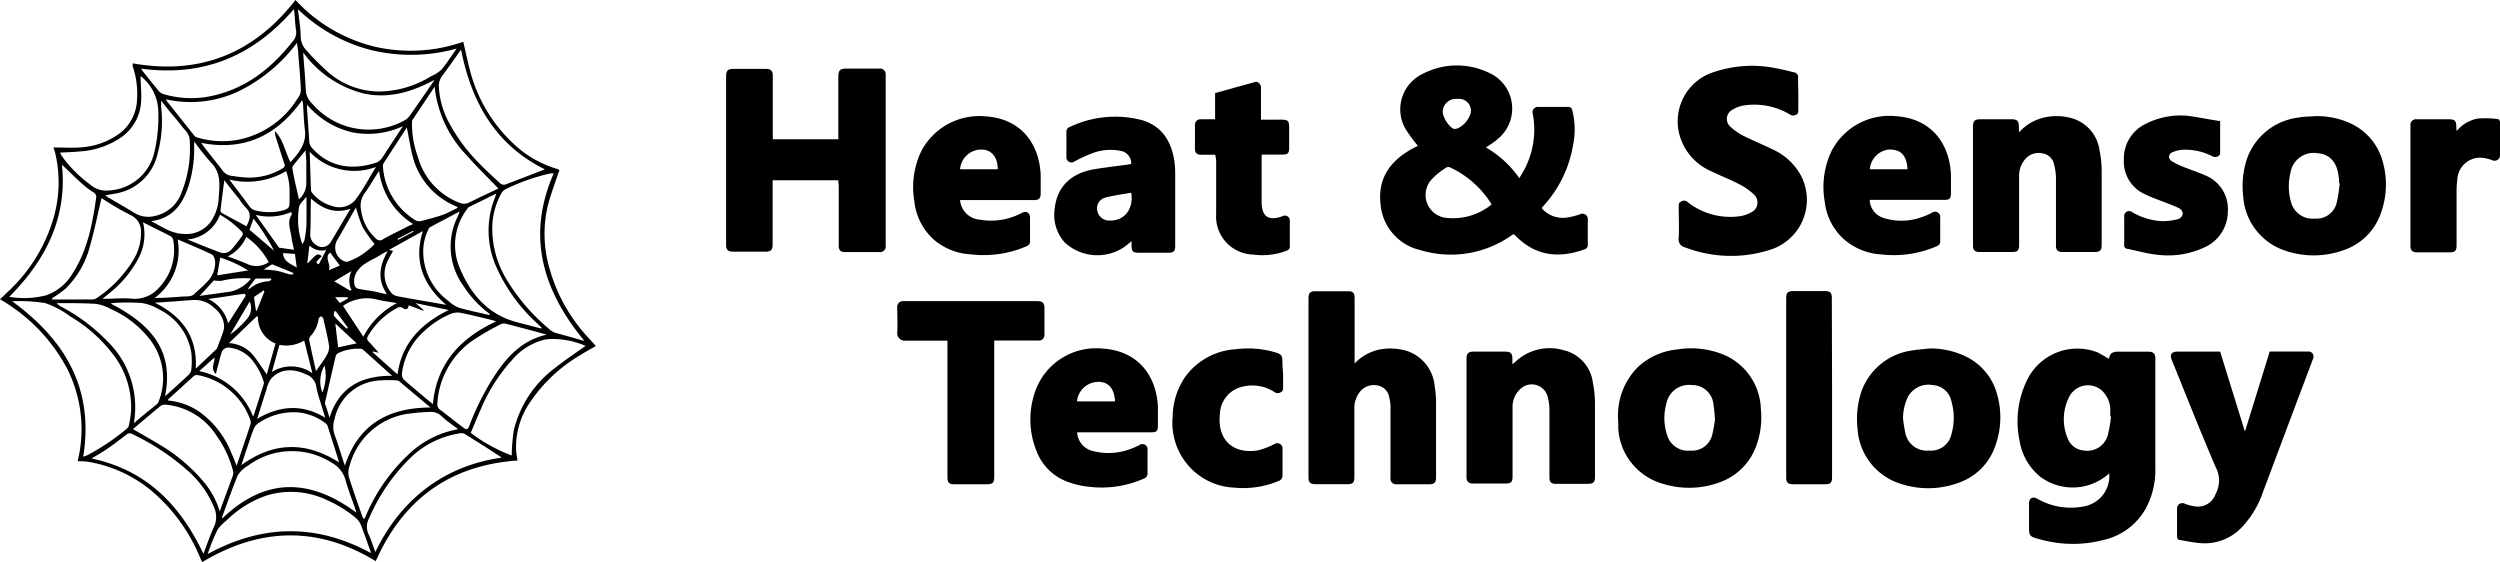 <?xml version="1.0" encoding="UTF-8"?> <svg xmlns="http://www.w3.org/2000/svg" viewBox="0 0 305.16 68.6"><title>Heat&amp;amp;sensor</title><path d="M6.52,18c1.13,0,2.15.07,3.16,0a9,9,0,0,0,5.05-1.81,5.44,5.44,0,0,0,2-4.13,10.19,10.19,0,0,0-.53-3.95.58.58,0,0,1,0-.19s0-.09,0-.19C24.4,9.19,31,6.52,36.07,0a19.36,19.36,0,0,0,9.48,5.65,19.5,19.5,0,0,0,11-.55c.26,1.12.49,2.24.78,3.34a18.58,18.58,0,0,0,5.24,9A13.15,13.15,0,0,0,68,20.62a1.4,1.4,0,0,1,.28.14c-.47,1.43-1,2.8-1.38,4.22a15,15,0,0,0,.2,7.87,20.33,20.33,0,0,0,4.21,7.81c.45.52.92,1,1.42,1.58-.63.36-1.26.7-1.87,1.09a19,19,0,0,0-6.22,5.86A9.66,9.66,0,0,0,63,55a12.16,12.16,0,0,0,.18,1.21c-8.31.58-14,4.79-17.31,12.29-7-4.27-14.06-4.16-21.2.12l-.3-.68a21.22,21.22,0,0,0-5.84-8,16.24,16.24,0,0,0-7.7-3.56c-.42-.07-.86-.07-1.35-.1A16.38,16.38,0,0,0,8.14,44.89,21.36,21.36,0,0,0,0,36.53l1.24-1.18a19.82,19.82,0,0,0,5.3-8.76A15.53,15.53,0,0,0,6.81,19C6.74,18.65,6.64,18.36,6.52,18ZM71.34,41.62c-5.09-6.16-7.11-12.79-3.75-20.46-.25,0-.44,0-.63.06a24.35,24.35,0,0,0-5.25,1.88,1.22,1.22,0,0,0-.52.51,9,9,0,0,0-1.09,3.76,12,12,0,0,0,1.75,6.77,23.89,23.89,0,0,0,5.16,6,2.13,2.13,0,0,0,.7.46C68.88,40.93,70.06,41.25,71.34,41.62ZM10.16,55.74a3.81,3.81,0,0,0,.55-.2,27.49,27.49,0,0,0,4.8-3.24.73.73,0,0,0,.23-.42A12,12,0,0,0,16,50.1a10.51,10.51,0,0,0-2.32-7,18.31,18.31,0,0,0-5.09-4.47A11.53,11.53,0,0,0,5.54,37a20.51,20.51,0,0,0-4.06-.23C8,41.53,11.49,47.48,10.16,55.74ZM20.3,12.13a.68.68,0,0,0,0,.13l3.46,4.35a.66.66,0,0,0,.3.16,10.55,10.55,0,0,0,5.2.25,11,11,0,0,0,7.06-5,1.81,1.81,0,0,0,.41-1c-.06-1.47-.2-2.93-.32-4.4,0-.42-.1-.84-.16-1.39a19.74,19.74,0,0,1-7.06,5.88A13.68,13.68,0,0,1,20.3,12.13Zm35.44-6.2a20.72,20.72,0,0,1-10.37.2,20.1,20.1,0,0,1-9-5c.12,1.15.31,2.19.33,3.23a2.54,2.54,0,0,0,.75,1.84,33.36,33.36,0,0,0,2.73,2.72,9.61,9.61,0,0,0,6.12,2.25,12.29,12.29,0,0,0,6.34-1.88,4.35,4.35,0,0,0,1.24-.78C54.55,7.71,55.08,6.85,55.74,5.93ZM45.26,67.5c0-.2-.07-.29-.1-.38-.36-1-.7-2-1.09-3a2.35,2.35,0,0,0-.62-.88A15,15,0,0,0,39.82,61a10.15,10.15,0,0,0-7.17-.55,12.8,12.8,0,0,0-5,3.08,5.59,5.59,0,0,0-1.08,1.1,22,22,0,0,0-1.22,3C32,64,38.58,63.88,45.26,67.5ZM71.48,42.22A10.16,10.16,0,0,0,67,41.39a5,5,0,0,0-.54.07,7.64,7.64,0,0,0-4,2.53,21.12,21.12,0,0,0-3.79,6c-.42.94-.81,1.9-1.21,2.85a19.81,19.81,0,0,0,5,2.76,24.46,24.46,0,0,1,.24-3,13.39,13.39,0,0,1,5.14-7.75C69,43.91,70.26,43.1,71.48,42.22ZM56.28,6.06c-.8,1.11-1.52,2.16-2.29,3.18a2.13,2.13,0,0,0-.41,1.55,10.42,10.42,0,0,0,1,3.74,20.82,20.82,0,0,0,3.91,5.4c.82.86,1.71,1.66,2.58,2.46a.73.73,0,0,0,.56.15c1.64-.61,3.27-1.25,4.88-1.87C60.52,17.72,57.55,12.53,56.28,6.06ZM24.83,67.6c.44-1.15.8-2.23,1.28-3.26A2.88,2.88,0,0,0,26.16,62a12.06,12.06,0,0,0-3.29-4.59A29,29,0,0,0,16.19,53a.63.63,0,0,0-.79.08c-.77.59-1.54,1.17-2.33,1.72-.6.41-1.23.76-1.88,1.17C17.85,57.37,22,61.63,24.83,67.6ZM61.25,55.86c-1.49-1-3-1.94-4.54-2.9a.86.86,0,0,0-.48-.08,11.09,11.09,0,0,0-6.52,3.4,22.89,22.89,0,0,0-4.64,6.94,2.19,2.19,0,0,0-.08,2c.32.67.54,1.4.83,2.16C49.12,60.53,54.66,56.78,61.25,55.86Zm5.48-15a2.2,2.2,0,0,0-.23-.08c-1.59-.43-3.18-.86-4.77-1.27a1,1,0,0,0-.67.1,30.73,30.73,0,0,0-3.56,2.09,10.07,10.07,0,0,0-4.12,7.68.78.78,0,0,0,.26.57c1,.77,1.93,1.5,2.9,2.23.41.32.56.27.75-.22A33.09,33.09,0,0,1,60,46.44C61.61,43.86,63.49,41.58,66.73,40.85ZM55.92,52.39c-.72-.55-1.39-1-2-1.57a1.83,1.83,0,0,0-1.39-.54,24.14,24.14,0,0,0-3.08.28,8.66,8.66,0,0,0-6.79,6.35,2.34,2.34,0,0,0-.08,1.28c.5,1.63,1.09,3.24,1.65,4.85a2.71,2.71,0,0,0,.2.35c.08-.15.14-.23.18-.32a22,22,0,0,1,5.85-8.13A11.77,11.77,0,0,1,55.92,52.39ZM1.13,36.23a10.9,10.9,0,0,0,4.45-.17,6,6,0,0,0,3.24-2.62c1.83-2.81,2.45-6,2.91-9.24a.64.64,0,0,0-.34-.73A10.2,10.2,0,0,1,10,22.41c-.83-.75-1.62-1.53-2.44-2.31C8.23,26.57,5.59,31.75,1.13,36.23ZM35.88,1.11c-5,5.78-11.09,8.28-18.65,7.27a3.32,3.32,0,0,0,.2.32c.67.83,1.34,1.67,2,2.47a1.26,1.26,0,0,0,.64.35,11.93,11.93,0,0,0,6.33.06c3.93-1,6.87-3.41,9.32-6.52a1.63,1.63,0,0,0,.42-1.37C36,2.88,36,2,35.88,1.11ZM17.16,9.28c0,1,.13,2,.07,3a5.68,5.68,0,0,1-2.32,4.4,9.92,9.92,0,0,1-5.12,1.8c-.8.09-1.62.1-2.46.15a3.72,3.72,0,0,0,.27.49A15.31,15.31,0,0,0,11,22.52a3,3,0,0,0,2.41.72,6,6,0,0,0,5.44-4.7,18.84,18.84,0,0,0,.47-5A5.62,5.62,0,0,0,17.16,9.28Zm35.89,1.31-2.67,4a.54.54,0,0,0-.09.31A11.66,11.66,0,0,0,51,19.12a8.37,8.37,0,0,0,5.19,5.67,1.33,1.33,0,0,0,.9,0c.72-.31,1.4-.69,2.11-1l1.63-.78C59.51,21.62,58.21,20.38,57,19A14.28,14.28,0,0,1,53.05,10.59ZM26.82,62.42c.57-1.55,1.1-3,1.6-4.35a1.17,1.17,0,0,0,0-.67,12.76,12.76,0,0,0-2-4.23,8.21,8.21,0,0,0-6.19-3.77.92.92,0,0,0-.6.13c-1.15.94-2.28,1.9-3.4,2.85,1.09.64,2.18,1.24,3.25,1.89a20.79,20.79,0,0,1,5.24,4.38A10,10,0,0,1,26.82,62.42Zm.27.74.08.09c5.22-5,10.66-4.87,16.31-.69a2.74,2.74,0,0,0-.07-.32c-.42-1.21-.89-2.4-1.23-3.63a3.45,3.45,0,0,0-1.73-2.15,9,9,0,0,0-10.19.39A3.53,3.53,0,0,0,29,58.06C28.32,59.72,27.73,61.45,27.09,63.16Zm26-53.44c-2.75,1.48-5.58,2.37-8.71,1.69a13.1,13.1,0,0,1-7.37-5c.09,1.57.26,3.1.32,4.63a2.37,2.37,0,0,0,.77,1.6,9.07,9.07,0,0,0,11.28,2.05,1.73,1.73,0,0,0,.61-.53Q51.52,12,53.06,9.72ZM6.36,36.41v.14c1.66,0,3.31,0,5,0a1,1,0,0,0,.45-.17,15,15,0,0,0,4.4-4.54,6.34,6.34,0,0,0,1-3.41,2.18,2.18,0,0,0-1.28-2.18A33.23,33.23,0,0,1,13,24.57l-.61-.39c-.46,1.95-.85,3.89-1.39,5.79a11.19,11.19,0,0,1-3,5.27A18.59,18.59,0,0,1,6.36,36.41Zm59.73,3.7a.7.7,0,0,0,0-.13l-.47-.46a20.65,20.65,0,0,1-5-6.85,10.91,10.91,0,0,1-.64-7.23c.15-.58.38-1.14.6-1.81l-3.28,1.61a.53.53,0,0,0-.22.2,7.25,7.25,0,0,0-1.1,6.93c1.33,3.38,3.5,6.07,7.27,7ZM16.34,51.65c.88-.74,1.66-1.39,2.43-2,.21-.19.5-.36.58-.6a7.74,7.74,0,0,0-.85-7.34,12.34,12.34,0,0,0-5-4,5.43,5.43,0,0,0-1.73-.61C10.34,37,8.89,37,7.45,37H6.93a1.87,1.87,0,0,0,.56.44,22.33,22.33,0,0,1,5.62,4.22A11.25,11.25,0,0,1,16.34,51.65ZM12.85,23.84c.15.11.26.2.38.27,1.09.65,2.19,1.26,3.27,1.93a3.24,3.24,0,0,0,2.45.31,4.38,4.38,0,0,0,3.22-2.87,14.53,14.53,0,0,0,1-6.12A2,2,0,0,0,22.7,16c-.55-.6-1-1.26-1.56-1.89s-.93-1.15-1.47-1.81v.43c0,.1,0,.2,0,.3a15.12,15.12,0,0,1-.44,5.76,6.3,6.3,0,0,1-4.6,4.72C14.08,23.65,13.49,23.72,12.85,23.84Zm47.69,15.4c-.19-.07-.31-.13-.43-.16-1.29-.31-2.58-.63-3.89-.9a2.21,2.21,0,0,0-1.14.11,10.68,10.68,0,0,0-3.34,2.17,8.23,8.23,0,0,0-2.69,5.22,1,1,0,0,0,.23.64c.47.45,1,.86,1.48,1.28.67.57,1.35,1.13,2.08,1.73C53.3,44.34,56.2,41.27,60.54,39.24Zm-8,10.5-3.7-3.11a.74.74,0,0,0-.43-.2,14.9,14.9,0,0,0-1.89,0,5.93,5.93,0,0,0-5.69,4.76,2.93,2.93,0,0,0,0,1.85c.42,1.12.76,2.27,1.13,3.41l.14.38C43.77,51.76,47.43,49.78,52.51,49.74Zm-28-32.32c.18.25.28.4.39.54.76,1,1.53,1.9,2.26,2.88a1.57,1.57,0,0,0,1.12.63c.4.06.8.12,1.19.15a7.81,7.81,0,0,0,5-1.07c.27-.17.3-.31.2-.6-.37-1.11-.73-2.24-1.08-3.36a4,4,0,0,1-.07-.59c1.06,1.06,1.24,2.52,1.9,3.8,1.05-1.15,2-2.29,1.76-4-.13-1.06-.15-2.13-.23-3.2a1.59,1.59,0,0,0-.1-.37C33.8,16.54,29.82,18.5,24.46,17.42Zm-4,31.41,0,.08.2,0a8.13,8.13,0,0,1,3.52,1.3,11.31,11.31,0,0,1,4,5.12c.21.46.39.94.62,1.52.59-1.75,1.15-3.38,1.68-5a.94.94,0,0,0,0-.57A8.41,8.41,0,0,0,24.2,45.8a.63.63,0,0,0-.65.2l-2.86,2.6A2.19,2.19,0,0,0,20.48,48.83ZM49.66,15.56c-.95,1.47-1.9,2.91-2.83,4.36a.63.63,0,0,0-.09.38,8.32,8.32,0,0,0,4,6.6.88.88,0,0,0,.68.07c.92-.23,1.84-.47,2.73-.78a18.53,18.53,0,0,0,1.74-.85l-.15-.13a9,9,0,0,1-5.44-6.41C50.05,17.76,49.89,16.68,49.66,15.56ZM41.4,56.45c-.49-1.57-.95-3-1.42-4.48a.63.63,0,0,0-.24-.3,6.52,6.52,0,0,0-3.35-1.33,7.59,7.59,0,0,0-4.91,1.36,1.42,1.42,0,0,0-.5.64c-.28.69-.51,1.41-.75,2.12s-.49,1.46-.77,2.31C33.41,53.92,37.33,53.86,41.4,56.45ZM37.47,12.77v.43c.09,1.3.19,2.6.27,3.9a1.43,1.43,0,0,0,.38,1c2.18,2.42,5.05,2.67,7.84,1.74a1.45,1.45,0,0,0,.64-.52c.35-.48.66-1,1-1.51l1.58-2.41a10,10,0,0,1-6.28.73A10.36,10.36,0,0,1,37.47,12.77ZM18.45,27c1.29.64,2.46,1.54,4,1.55a3.65,3.65,0,0,0,3.41-1.69,5.57,5.57,0,0,0,.83-2.59c.09-1.55.37-3.12-.93-4.42a30.85,30.85,0,0,1-2.06-2.59v.59a15.3,15.3,0,0,1-.51,4.26C22.5,24.59,21.34,26.61,18.45,27Zm-1,.11a6.22,6.22,0,0,1-.56,4.44,13.44,13.44,0,0,1-3.38,4.11l-1,.81.27,0c1.15,0,2.32-.12,3.46,0a3.9,3.9,0,0,0,3.19-1.38,6.61,6.61,0,0,0,1.69-5.88.64.64,0,0,0-.32-.39C19.75,28.28,18.64,27.74,17.45,27.13Zm2.69,21.23c.11-.08.17-.11.21-.15.87-.78,1.75-1.56,2.6-2.37a1.15,1.15,0,0,0,.4-.69,9.22,9.22,0,0,0,0-2.1,7.11,7.11,0,0,0-3.91-5.25,6,6,0,0,0-2.16-.8,27.73,27.73,0,0,0-3.41,0,2.45,2.45,0,0,0-.36.07C18.13,39.44,21.33,42.58,20.14,48.36Zm39.6-9.9.07-.09L59.36,38a13.1,13.1,0,0,1-2.83-3.16,8.18,8.18,0,0,1-.67-8.39c.08-.17.14-.35.24-.63-1.28.68-2.46,1.29-3.62,1.92a.5.5,0,0,0-.17.23,6.07,6.07,0,0,0-.65,2.7,7.49,7.49,0,0,0,3.07,6.06,3.9,3.9,0,0,0,1.29.83C57.24,37.92,58.5,38.16,59.74,38.46ZM48.52,45.7c.54-3.87,2.9-6.19,6.25-7.86L50.72,37l1,.85-.07.08-1.75-.67c-.13.64-.42.53-.78.31a.61.61,0,0,0-.49-.06,9,9,0,0,0-3.73,3.54.49.49,0,0,0,.11.65c.41.42.78.86,1.22,1.36l-.71-.16-.05.08Zm5.94-8.49c-2.8-2.42-4-5.31-2.85-9L47.49,30.5l.49.13c-.22.41-.46.77-.63,1.17a3.55,3.55,0,0,0,.35,3.86,1.32,1.32,0,0,0,.71.48C50.41,36.52,52.41,36.85,54.46,37.21ZM23.89,45c.91-.85,1.71-1.6,2.5-2.36a1.13,1.13,0,0,0,.21-.39c.22-.61.46-1.21.66-1.82a2,2,0,0,0,.08-.81,3,3,0,0,0-1.15-2,3.41,3.41,0,0,0-2.21-1c-.93,0-1.86.12-2.8.18l-2.28.15C22.25,38.63,24.12,41.11,23.89,45Zm7.5,6.12c2.78-1.62,5.49-1.83,8.31-.13-.22-.7-.41-1.29-.58-1.89a13.62,13.62,0,0,1-.51-1.87,1.9,1.9,0,0,0-1.28-1.54c-1.67-.79-3.18-.64-4.26.56a3.78,3.78,0,0,0-.56,1.35C32.13,48.74,31.79,49.87,31.39,51.13Zm6.41-32.6c.06,1.63.1,3.16.16,4.69a.66.66,0,0,0,.16.35,4.67,4.67,0,0,0,2.48,1.6,2.56,2.56,0,0,0,2.69-.66c1-1.26,1.71-2.68,2.6-4.12A7.52,7.52,0,0,1,37.8,18.53ZM24.32,45.3a9,9,0,0,1,6.56,5.51.61.61,0,0,0,.1-.14c.41-1.26.81-2.52,1.21-3.78a.48.48,0,0,0,0-.29A7.89,7.89,0,0,0,30.82,44a4.23,4.23,0,0,0-2.67-1.54.89.89,0,0,0-1.13.66c-.24.82-.44,1.66-.67,2.51-.68-.6-.16-1.3-.16-2ZM21.68,29.22a7.23,7.23,0,0,1-2.8,7.15c1.15,0,2.27-.08,3.38-.17.51-.05,1.07.09,1.5-.35s1-.86,1.42-1.34a3.44,3.44,0,0,0,1.09-2.45c0-.34-.16-.86-.41-1C24.51,30.41,23.11,29.84,21.68,29.22ZM40.22,51c1.17-3.75,3.89-5.15,7.64-5.13-1.22-1.1-2.36-2.13-3.52-3.16a.52.52,0,0,0-.31-.14,5.69,5.69,0,0,0-2.76.54.63.63,0,0,0-.29.35c-.44,1.86-.86,3.73-1.29,5.59a.58.58,0,0,0,0,.29C39.88,49.84,40.05,50.4,40.22,51Zm6.05-30.11a3.3,3.3,0,0,0-.26.37c-.48.74-.92,1.51-1.43,2.23a2.63,2.63,0,0,0-.5,2.2,5.68,5.68,0,0,0,1.84,3.46.61.61,0,0,0,.82.06c.95-.55,1.94-1,2.92-1.52.23-.12.47-.21.77-.34A9,9,0,0,1,46.27,20.84ZM28,21.92c.87,1.16,1.67,2.19,2.43,3.24a1.26,1.26,0,0,0,.83.54,6.58,6.58,0,0,0,3.21,0c.75-.2.9-.37.87-1.14,0-.25,0-.51,0-.76a7.69,7.69,0,0,0-.41-2.92A9.26,9.26,0,0,1,28,21.92Zm17.73,7.87a16.66,16.66,0,0,1-1.47-2.07,16.89,16.89,0,0,1-.81-2.4l-2.21,3.86a1.82,1.82,0,0,0,.71,2.68.7.7,0,0,0,.57.05A8.13,8.13,0,0,0,45.71,29.79Zm-2.92-4.32c-2,.69-3.45,0-4.85-1.23-.07,1.46,0,2.89-.09,4.32a1.47,1.47,0,0,0,.7,1.33,1.21,1.21,0,0,0,1.76-.28C41.14,28.28,41.91,26.93,42.79,25.47ZM27.94,41.88a4.18,4.18,0,0,1,2.83,1.32c.66.79,1.21,1.67,1.79,2.5l1.07-3.77a3.41,3.41,0,0,1-2.14-3.26l-.15-.06ZM22.87,29.23c1.32.53,2.63,1.08,4,1.58a1.26,1.26,0,0,0,1.35-.31,21.26,21.26,0,0,0,1.37-1.76.38.38,0,0,0,0-.38,11.68,11.68,0,0,0-2.74-2.15A4.66,4.66,0,0,1,22.87,29.23Zm19,8.11,2.48,3.76A9.61,9.61,0,0,1,48.45,37c-1-.18-1.8-.26-2.6-.48A5.09,5.09,0,0,0,41.86,37.34Zm5.21-1.44.1-.09c-1.17-1.75-.82-3.45.14-5.15a4.85,4.85,0,0,0-.85.44c-.94.62-2.07.94-2.79,1.9a2.15,2.15,0,0,0-.37,1.92.72.72,0,0,0,.46.34c.58.12,1.18.18,1.77.29S46.56,35.78,47.07,35.9ZM31.22,26.23l2.84,4,1.82.26c-.12-.59-.24-1.05-.3-1.53-.11-.9-.56-1.8,0-2.72.05-.08,0-.24,0-.37A6.81,6.81,0,0,1,31.22,26.23Zm2.89,15.86-.92,3.31a4.44,4.44,0,0,1,4.94.16l-1-4A4.14,4.14,0,0,1,34.11,42.09ZM27.38,22c-.16,1.23-.32,2.46-.47,3.69a.38.38,0,0,0,.17.3c1,.55,2,1.09,3,1.63.4-.77.72-1.57-.15-2.35a6.77,6.77,0,0,1-.75-1C28.54,23.5,27.94,22.73,27.38,22ZM38.57,45.3c.47-.7,1-1.33,1.34-2a1.83,1.83,0,0,0,.26-1.08c-.18-1.11-.45-2.21-.7-3.31,0-.12-.19-.22-.29-.32-.1.11-.28.21-.29.33a3.76,3.76,0,0,1-1,2.12.65.65,0,0,0-.15.47C38,42.78,38.29,44.05,38.57,45.3ZM32.8,32a8.81,8.81,0,0,0-2.74-3.08A4.74,4.74,0,0,1,27.8,31.3c.93.35,1.76.63,2.56,1A2.63,2.63,0,0,0,32.8,32Zm-2.16,2a11.21,11.21,0,0,0-3.61.28,4.22,4.22,0,0,1-.92-.05l-1.74,1.89,3.8-.53A4.47,4.47,0,0,0,30.64,34Zm-2.79,5.47L30,36.09l-.13-.24c-1.44.19-2.88.45-4.46.64A4.53,4.53,0,0,1,27.85,39.46ZM36.5,24.33a2.71,2.71,0,0,0,.89-1.78c0-.92,0-1.84,0-2.76,0-.49-.07-1-.1-1.43-.51.62-1,1.22-1.5,1.83a.61.61,0,0,0-.09.47C35.92,21.88,36.21,23.09,36.5,24.33Zm.91-.32c-.36.49-.88.88-.91,1.3a9.1,9.1,0,0,0,.4,4.49,1.79,1.79,0,0,0,.26-.46,13.65,13.65,0,0,0,.24-1.8C37.43,26.41,37.41,25.28,37.41,24Zm-7.12,9a15.34,15.34,0,0,0-3.41-1.57l-.37,2.17Zm10.64,6.48.34,2.91,2.27-.49ZM30.46,28.05l3,2.56a24.54,24.54,0,0,0-2.52-3.92Zm0,8.78-2.36,4a11.22,11.22,0,0,0,2.13-2A2,2,0,0,0,30.49,36.83Zm12.3-1.34.14-.1a2.66,2.66,0,0,1,0-2.3l-2.1,1.25Zm-5-5.49c-.08.74-.16,1.41-.24,2.08,0,0,0,0,.05.07,1.14-1.23,1.18-1.25,1.72-.88-.8.77-.8.77-.38,1l.91-1.76A2.1,2.1,0,0,1,37.82,30Zm-1.53,2.72L36,31l-1.45-.11C34.6,32,35.57,32.21,36.29,32.72Zm4.07-1.89c-.76.61.12,1.35-.14,2.16l1.32-.58Zm-8.12,2.06c.58.06,1.11.07,1.63.17s1,.29,1.54.43a3.15,3.15,0,0,0,.44,0l0-.18-2.57-1.05ZM31,36.26l.24,1.67.1,0,.94-2.35-.1-.13Zm8.37,11.58a5.27,5.27,0,0,0,.24-3.22A3.84,3.84,0,0,0,39.32,47.84ZM33.1,34.15V34c-.57,0-1.15,0-1.73,0-.07,0-.18,0-.22.06-.29.37-.57.75-.84,1.12l.05.15a3.85,3.85,0,0,1,2.46-1C32.92,34.32,33,34.21,33.1,34.15Zm9.2,6,.16-.15L41,38l-.2,0c0,.2-.13.49,0,.59C41.25,39.13,41.78,39.62,42.3,40.12Zm-1.39-3.87.57.71,1-.56-.05-.15Zm7.62-7.13.07.13,1.88-1-.06-.11Z"></path><path d="M173.07,17.8a20.89,20.89,0,0,1-1.47-2A4.79,4.79,0,0,1,173.69,9a9,9,0,0,1,7.87-.2A4.79,4.79,0,0,1,182.78,17c-.42.37-.91.68-1.4,1a12.76,12.76,0,0,1,4.08,3.75c.32-.58.65-1.07.88-1.61a10.42,10.42,0,0,0,.74-6.33.64.64,0,0,1,.67-.76c1.2,0,2.41,0,3.62,0a.49.49,0,0,1,.55.42,9.54,9.54,0,0,1,.07,4.38A14.52,14.52,0,0,1,188.52,25l-.3.34s0,0,0,.11a3.4,3.4,0,0,0,3.09,1.1,10,10,0,0,0,1.5-.37.66.66,0,0,1,1,.66c0,1,0,2,0,3a.55.55,0,0,1-.44.61c-3.06,1.1-5.85.81-8.26-1.55a2.44,2.44,0,0,0-.29-.27l-.08-.05c-.35.22-.7.48-1.07.69a12.82,12.82,0,0,1-10.36,1.24,6.27,6.27,0,0,1-4.8-5.63c-.32-2.91,1-5,3.43-6.47C172.26,18.21,172.69,18,173.07,17.8Zm9,7.14A11.85,11.85,0,0,0,177,20.43a.51.51,0,0,0-.42,0,8.71,8.71,0,0,0-1.82,1.46,2.81,2.81,0,0,0,1.6,4.68A7.45,7.45,0,0,0,182.09,24.94ZM177.9,12.08a1.61,1.61,0,0,0-1.8,1.54c0,.76.93,2.1,1.45,2.12.82,0,2-1.29,2-2.25A1.45,1.45,0,0,0,177.9,12.08Z"></path><path d="M102.31,22h-8v7.85c0,.65-.21.87-.86.87q-2,0-4,0c-.59,0-.82-.23-.82-.81V9.23c0-.57.25-.82.82-.82h4.07c.57,0,.81.25.81.83V17h8V9.37c0-.77.2-1,1-1h4a.69.69,0,0,1,.78.76V30a.68.68,0,0,1-.76.77q-2.12,0-4.23,0c-.52,0-.74-.23-.74-.76q0-3.68,0-7.34Z"></path><path d="M257.46,57.78a6.63,6.63,0,0,1-8.41.42,7.12,7.12,0,0,1-2.54-4.43,11.46,11.46,0,0,1,1-7.53A6.82,6.82,0,0,1,256,43a15.34,15.34,0,0,1,1.39.8c.1-.22.17-.55.36-.69a1.49,1.49,0,0,1,.84-.18c1.22,0,2.45,0,3.67,0,.57,0,.83.25.83.81,0,4.47,0,9,0,13.42a9.82,9.82,0,0,1-1.22,5,7.85,7.85,0,0,1-4.83,3.68,14.85,14.85,0,0,1-8,0c-1.38-.36-1.37-.39-1.37-1.81V61.46c0-.65.44-.9,1-.59a8.19,8.19,0,0,0,5.77.93A3.76,3.76,0,0,0,257.46,57.78Zm.22-6.94-.09,0c0-.24,0-.47,0-.7a3.3,3.3,0,0,0-1.07-2.51,2.57,2.57,0,0,0-3.94.8,6,6,0,0,0-.22,5,2.29,2.29,0,0,0,2,1.56,2.59,2.59,0,0,0,2.93-1.89A16.82,16.82,0,0,0,257.68,50.84Z"></path><path d="M165.3,44.42a5.78,5.78,0,0,1,3.12-1.76,6.92,6.92,0,0,1,3.47.23,5,5,0,0,1,3.24,4.3,12.69,12.69,0,0,1,.16,2.05c0,3,0,6,0,9,0,.67-.2.87-.85.87h-3.92a.69.69,0,0,1-.79-.79c0-2.91,0-5.83,0-8.75a4.73,4.73,0,0,0-.14-1,1.74,1.74,0,0,0-1.36-1.5,2.17,2.17,0,0,0-2.19.7,3.19,3.19,0,0,0-.72,2.14v8.3c0,.72-.17.89-.87.89h-3.87c-.64,0-.85-.2-.86-.82V36.37c0-.6.23-.82.81-.82h4c.63,0,.82.2.82.85v8Z"></path><path d="M219.51,11.44c0,.66,0,1.31,0,2,0,.25,0,.44-.29.57a.66.66,0,0,1-.68,0,8.46,8.46,0,0,0-5.79-1.12,3.75,3.75,0,0,0-1.25.49,1.26,1.26,0,0,0-.24,2.12,6.79,6.79,0,0,0,1.56,1.08c1.15.58,2.35,1.06,3.5,1.63a7.39,7.39,0,0,1,3.45,3.11,6.39,6.39,0,0,1-3.58,9.13,15.62,15.62,0,0,1-10.49-.25,1,1,0,0,1-.79-1.17c.06-1.28,0-2.58,0-3.87,0-.25,0-.43.3-.55a.6.6,0,0,1,.72,0,8.39,8.39,0,0,0,6.3,1.8,4.07,4.07,0,0,0,1.47-.46,1.33,1.33,0,0,0,.38-2.22,7.66,7.66,0,0,0-1.89-1.3c-1.08-.56-2.24-1-3.32-1.53a6.81,6.81,0,0,1-3.57-3.59,6.31,6.31,0,0,1,4.08-8.57,14.55,14.55,0,0,1,6.55-.56,29.16,29.16,0,0,1,3,.64.59.59,0,0,1,.55.72C219.47,10.17,219.51,10.81,219.51,11.44Z"></path><path d="M274.05,52.6c1-3.22,2-6.44,3-9.69h4.83a.62.62,0,0,1,.45.9c-.79,2.13-1.6,4.25-2.4,6.38l-3.72,9.91a11.66,11.66,0,0,1-2.68,4.38,6.21,6.21,0,0,1-5,1.81c-.81-.06-1.62-.24-2.42-.37-.27,0-.37-.2-.37-.5,0-1.12,0-2.24,0-3.36a.65.65,0,0,1,.92-.59,5.12,5.12,0,0,0,1.26.34,2.29,2.29,0,0,0,2.53-1.52,3.44,3.44,0,0,0,0-3.28c-1.86-4.33-3.59-8.72-5.36-13.09-.27-.65,0-1,.69-1H271l3,9.69Z"></path><path d="M235.52,42.54a9.77,9.77,0,0,1,4.48,1,7.16,7.16,0,0,1,3.8,4.69,10.12,10.12,0,0,1-.18,6,7.24,7.24,0,0,1-4.6,4.72,10.73,10.73,0,0,1-7,.11,7.5,7.5,0,0,1-5.28-6.72,10.68,10.68,0,0,1,.44-4.46,7.63,7.63,0,0,1,6.3-5.11,6.42,6.42,0,0,1,.75-.1Zm-3.23,8.53a18.16,18.16,0,0,0,.29,1.82A2.68,2.68,0,0,0,235.47,55,2.55,2.55,0,0,0,238.2,53a7.2,7.2,0,0,0,0-4,2.47,2.47,0,0,0-2.31-2,2.86,2.86,0,0,0-3,1.44A6.21,6.21,0,0,0,232.29,51.07Z"></path><path d="M197.51,51.19a8.39,8.39,0,0,1,2.4-6.37,8.16,8.16,0,0,1,4.72-2.15,10.53,10.53,0,0,1,5.9.68,7.44,7.44,0,0,1,4.41,6.58,10.09,10.09,0,0,1-.48,4.26,7.37,7.37,0,0,1-4.62,4.71,10.78,10.78,0,0,1-7,.11,7.47,7.47,0,0,1-5.31-6.75C197.54,51.86,197.53,51.46,197.51,51.19Zm11.83,0c-.06-.6-.07-1.18-.18-1.73A2.6,2.6,0,0,0,206.5,47a2.81,2.81,0,0,0-3.1,2.28,6.57,6.57,0,0,0,.12,3.9A2.64,2.64,0,0,0,206.34,55,2.52,2.52,0,0,0,209,53.08,15.63,15.63,0,0,0,209.34,51.19Z"></path><path d="M282.6,14.18a9.74,9.74,0,0,1,4.38.91,7.2,7.2,0,0,1,3.88,4.69,10.13,10.13,0,0,1-.19,6.09,7.25,7.25,0,0,1-4.59,4.66,10.73,10.73,0,0,1-7,.11,7.49,7.49,0,0,1-5.27-6.73,10.68,10.68,0,0,1,.44-4.46,7.63,7.63,0,0,1,6.31-5.1,6,6,0,0,1,.74-.1Zm3,8.2-.08,0c0-.3,0-.6-.07-.9-.19-1.69-1.09-2.67-2.57-2.78a2.87,2.87,0,0,0-3.3,2.4,6.89,6.89,0,0,0,.06,3.52,2.71,2.71,0,0,0,2.91,2.06,2.52,2.52,0,0,0,2.69-2C285.44,23.91,285.49,23.13,285.61,22.38Z"></path><path d="M246.46,16.15a5.82,5.82,0,0,1,3.27-1.85,6.8,6.8,0,0,1,3.23.15,4.71,4.71,0,0,1,3.31,3.87,12.74,12.74,0,0,1,.27,2.54c0,3,0,6,0,9,0,.71-.19.9-.88.9-1.3,0-2.61,0-3.92,0-.55,0-.78-.23-.78-.78,0-2.77,0-5.53,0-8.29a7,7,0,0,0-.24-1.64,1.68,1.68,0,0,0-1.41-1.33,2.14,2.14,0,0,0-2.12.72,3.13,3.13,0,0,0-.73,2.14v8.34c0,.64-.2.84-.83.84-1.32,0-2.64,0-4,0-.58,0-.8-.22-.8-.82V15.41c0-.62.23-.85.84-.85h3.87c.68,0,.89.21.89.9Z"></path><path d="M184.61,44.45l.27-.2a6.09,6.09,0,0,1,6-1.5,4.66,4.66,0,0,1,3.55,3.94,13.07,13.07,0,0,1,.26,2.49c0,3,0,6,0,9,0,.69-.19.88-.89.88H190c-.68,0-.87-.19-.87-.85,0-2.73,0-5.46,0-8.19a6.37,6.37,0,0,0-.24-1.68,2,2,0,0,0-3.14-1,2.93,2.93,0,0,0-1.12,2.46v8.35c0,.7-.18.87-.89.87H179.8c-.55,0-.79-.23-.79-.79V43.75c0-.61.24-.83.86-.83h3.82c.72,0,.92.2.92.92Z"></path><path d="M138.12,29.43c-.28.24-.5.43-.73.61a5.87,5.87,0,0,1-7.39-.41,5,5,0,0,1-1.28-4c.26-2.84,2-4.53,5-5,1.25-.2,2.52-.35,3.78-.52l.58-.1a1.54,1.54,0,0,0-1.32-1.6,6.19,6.19,0,0,0-3.41.29,17.78,17.78,0,0,0-2.18,1,.62.62,0,0,1-1-.53c0-1,0-2.08,0-3.12a.6.6,0,0,1,.24-.47,12.93,12.93,0,0,1,8.94-.93c2.44.71,3.61,2.53,4,5a12,12,0,0,1,.1,1.7c0,2.88,0,5.76,0,8.65,0,.66-.19.85-.86.85h-3.47c-.86,0-1-.12-1-1C138.13,29.68,138.12,29.59,138.12,29.43Zm0-5.91c-1.06.19-2.14.32-3.17.59a1.36,1.36,0,0,0-1,1.66,1.46,1.46,0,0,0,1.45,1.15C137.21,27,138.41,25.54,138.08,23.52Z"></path><path d="M131.48,52.78a2.47,2.47,0,0,0,2,2.29,7.54,7.54,0,0,0,4.21-.16,8.76,8.76,0,0,0,1.38-.58.63.63,0,0,1,1,.6c0,.94,0,1.88,0,2.82a.63.63,0,0,1-.45.67,12.73,12.73,0,0,1-6.67,1,10.25,10.25,0,0,1-2.44-.54,6.43,6.43,0,0,1-4-3.85,10.27,10.27,0,0,1,0-7.65,7.88,7.88,0,0,1,8.09-4.83c4.32.28,6.55,3.3,6.74,7.09,0,.75,0,1.51,0,2.26s-.18.87-.85.87h-9Zm0-3.78h4.63c-.09-1.54-.74-2.33-1.94-2.39A2.64,2.64,0,0,0,131.46,49Z"></path><path d="M228.22,24.42A2.41,2.41,0,0,0,230,26.63a7.24,7.24,0,0,0,4.44-.08,8.87,8.87,0,0,0,1.39-.58.63.63,0,0,1,1,.6c0,.94,0,1.88,0,2.82a.62.62,0,0,1-.44.67,13.18,13.18,0,0,1-6.73,1,7.62,7.62,0,0,1-4.53-1.81,7.24,7.24,0,0,1-2.4-4.67,10.17,10.17,0,0,1,.85-6.17,7.94,7.94,0,0,1,7.82-4.23c4.33.28,6.55,3.3,6.74,7.09,0,.75,0,1.51,0,2.26s-.18.87-.85.87h-9Zm4.62-3.76c-.1-1.68-.8-2.43-2.24-2.41a2.61,2.61,0,0,0-2.36,2.41Z"></path><path d="M117.19,24.42a2.61,2.61,0,0,0,2.38,2.39,8,8,0,0,0,5.16-.82c.57-.3,1,0,1,.6,0,.93,0,1.87,0,2.81a.61.61,0,0,1-.41.65,13.12,13.12,0,0,1-6.77,1A7.56,7.56,0,0,1,114,29.26a7.29,7.29,0,0,1-2.39-4.67,10.26,10.26,0,0,1,.84-6.13,8,8,0,0,1,7.8-4.26c4.42.27,6.59,3.36,6.78,7.11,0,.78,0,1.57,0,2.36,0,.52-.23.75-.77.75h-9.13Zm0-3.76h4.6c0-1.41-.69-2.32-1.83-2.4A2.6,2.6,0,0,0,117.19,20.66Z"></path><path d="M115.61,41.58c-1.74,0-3.42,0-5.09,0a.91.91,0,0,1-1-1c.06-1,0-2,0-3a.72.72,0,0,1,.82-.82h16.34c.55,0,.8.25.81.78,0,1.09,0,2.18,0,3.27a.69.69,0,0,1-.77.76h-5.36V58.17c0,.76-.18.94-.94.94h-3.92c-.66,0-.85-.19-.85-.87V41.58Z"></path><path d="M271,14.78c0,1.4,0,2.65,0,3.91,0,.37-.53.6-.9.41a7.25,7.25,0,0,0-3.68-.82,3.65,3.65,0,0,0-1.25.31.58.58,0,0,0-.1,1.06,7.85,7.85,0,0,0,1.42.71c.85.35,1.74.62,2.57,1a4.41,4.41,0,0,1,2.88,4.41,4.82,4.82,0,0,1-3,4.49,10.46,10.46,0,0,1-5.65.83c-1.22-.13-2.42-.48-3.63-.72a.41.41,0,0,1-.37-.49c0-1.14,0-2.28,0-3.42a.61.61,0,0,1,1-.55A8,8,0,0,0,264,27a7.74,7.74,0,0,0,1.92-.27.89.89,0,0,0,.52-.64.83.83,0,0,0-.41-.65c-.51-.27-1.07-.46-1.61-.68-.87-.34-1.77-.64-2.6-1.05a4.36,4.36,0,0,1-2.57-4.26,4.67,4.67,0,0,1,2.62-4.31,9.35,9.35,0,0,1,5.22-1C268.4,14.32,269.68,14.59,271,14.78Z"></path><path d="M148.34,18.89H146.6c-.5,0-.74-.24-.74-.73V15.29a.68.68,0,0,1,.75-.73h1.71v-3.2L153.23,10c.32-.08.69.29.69.67,0,1.1,0,2.21,0,3.32v.62h1.36c2.33,0,2.07-.24,2.08,2.1V18c0,.72-.15.87-.89.87H154c0,.18,0,.34,0,.49v5.28q0,2.72,2.57,1.74a.6.6,0,0,1,.87.59c0,1,0,2.05,0,3.07a.54.54,0,0,1-.38.56,8.22,8.22,0,0,1-4.1.47,4.64,4.64,0,0,1-4.51-4.95c0-2.2,0-4.39,0-6.59Z"></path><path d="M156.62,45.61v1.66c0,.25,0,.47-.29.61a.65.65,0,0,1-.73,0,4.94,4.94,0,0,0-3.89-.69,3.52,3.52,0,0,0-2.8,3.32,6.4,6.4,0,0,0,0,1.45c.37,2.47,2.34,3.41,4.7,3a9.41,9.41,0,0,0,2-.78.63.63,0,0,1,.94.53c0,1.07,0,2.15,0,3.22a.72.72,0,0,1-.51.79,11.13,11.13,0,0,1-5.41.8,7.86,7.86,0,0,1-4.89-2,7.94,7.94,0,0,1-2.6-6.68,8.76,8.76,0,0,1,1.49-4.78,8.2,8.2,0,0,1,6.21-3.43,11.87,11.87,0,0,1,4.44.27c1.26.36,1.26.37,1.26,1.66Z"></path><path d="M223.63,47.38V58.24c0,.68-.18.87-.85.87h-3.92c-.6,0-.83-.21-.83-.79v-22c0-.56.23-.79.78-.79h4c.59,0,.79.21.79.82Z"></path><path d="M299.86,16a4.45,4.45,0,0,1,2.58-1.53,12.22,12.22,0,0,1,2.34.05c.28,0,.39.22.38.53,0,1.3,0,2.61,0,3.92a.66.66,0,0,1-.89.61,4.44,4.44,0,0,0-.86-.25,2.79,2.79,0,0,0-3.46,2.6,10.66,10.66,0,0,0-.09,1.25v6.79c0,.63-.2.83-.83.83-1.32,0-2.65,0-4,0-.56,0-.8-.23-.8-.77V15.35a.69.69,0,0,1,.8-.79h3.87c.75,0,.93.19.93.95Z"></path></svg> 